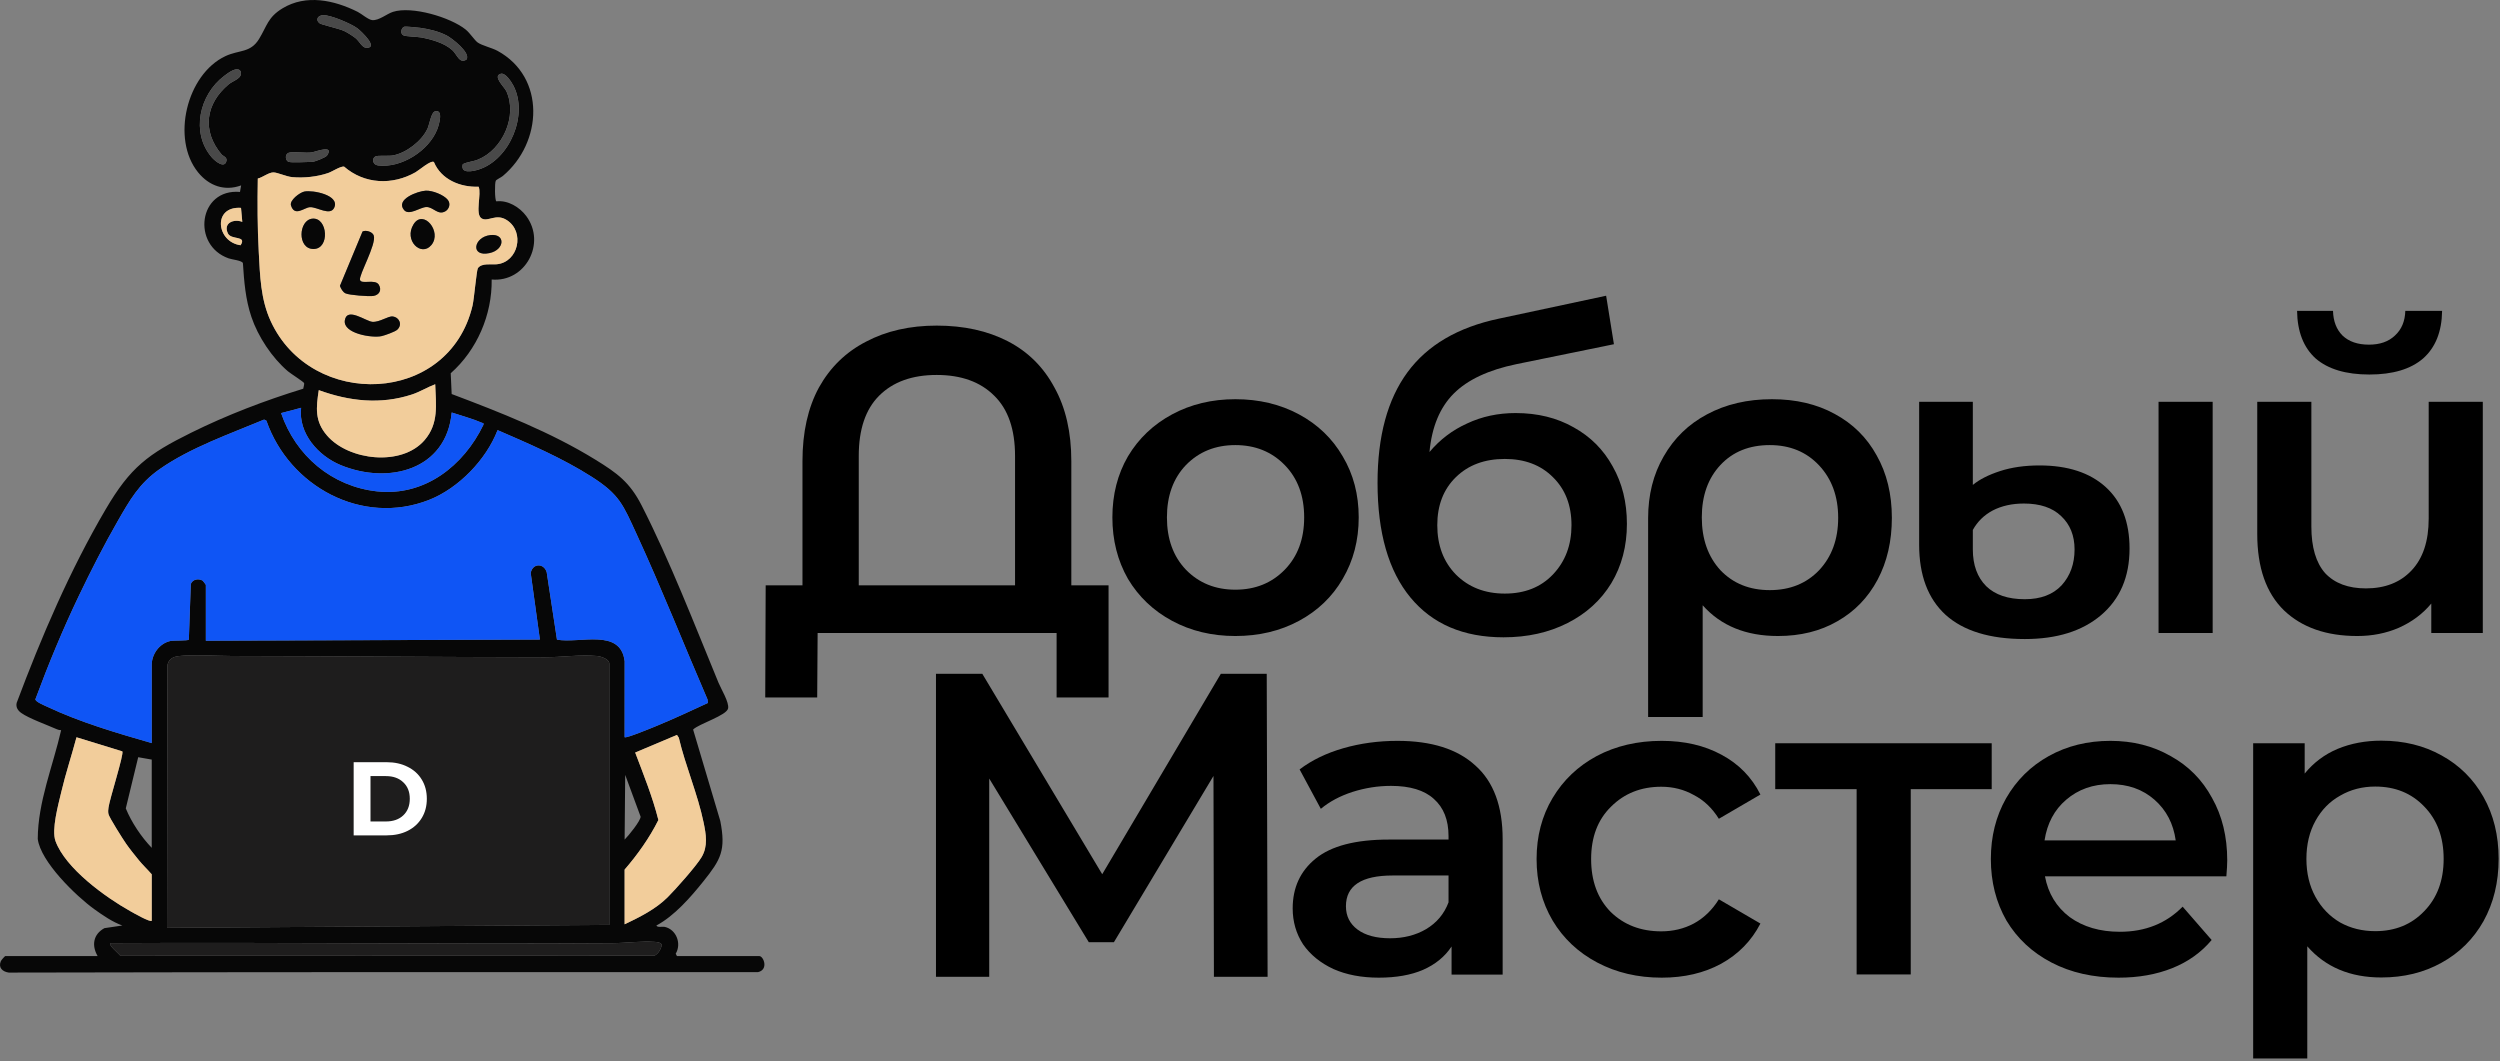 <svg xmlns="http://www.w3.org/2000/svg" width="820" height="348" viewBox="0 0 820 348" fill="none"><rect x="0" y="0" width="820" height="348" fill="#808080" stroke="none"/><path d="M249.049 313.595H222.042L221.633 312.815C223.606 309.536 221.857 304.905 218.095 304.032C217.245 303.835 215.646 304.325 215.291 303.568C221.2 300.413 226.526 294.302 230.71 289.08C236.457 281.904 238.141 278.899 236.256 269.274L227.338 239.289C229.226 237.397 238.388 234.677 238.821 232.341C239.191 230.328 236.534 226.033 235.669 223.936C227.82 204.917 219.775 184.029 210.459 165.79C206.577 158.189 202.471 155.196 195.345 150.808C180.61 141.731 164.279 135.331 148.146 129.24L147.837 122.423C156.469 114.79 161.436 103.207 161.27 91.681C172.332 92.655 179.223 79.785 172.622 70.878C170.424 67.919 166.562 65.59 162.804 66.042C162.255 65.675 162.228 59.932 162.626 59.267C162.858 58.881 164.368 58.186 164.932 57.715C177.96 46.784 179.103 25.351 163.159 16.661C161.394 15.699 157.995 14.915 156.647 13.915C155.581 13.119 154.19 10.871 152.753 9.704C147.721 5.641 135.04 1.894 128.872 3.895C126.836 4.556 124.306 6.784 122.097 6.599C120.815 6.495 118.582 4.521 117.296 3.876C109.637 0.06 100.421 -1.987 92.626 2.756C87.829 5.676 87.574 8.538 84.944 12.825C82.132 17.406 78.405 16.317 73.936 18.414C61.228 24.37 56.064 45.594 65.002 56.568C68.552 60.925 73.615 62.802 79.089 60.812L78.714 62.956C65.083 61.782 62.766 80.496 75.025 84.752C76.211 85.165 79.239 85.409 79.672 86.278C80.07 92.357 80.51 98.143 82.46 103.945C84.635 110.414 89.243 117.363 94.442 121.785C95.28 122.496 99.54 125.207 99.726 125.621C99.896 126.003 99.513 127 99.463 127.498C86.937 131.349 74.504 136.096 62.746 141.909C48.502 148.958 42.758 153.261 34.655 167.069C22.963 186.976 13.562 208.926 5.474 230.529C5.13 231.958 5.856 233.055 6.98 233.859C9.475 235.639 15.54 237.814 18.641 239.193C19.093 239.393 19.56 239.506 20.055 239.502C17.374 251.216 12.43 263.036 12.384 275.152C13.284 282.642 24.991 293.947 30.97 298.246C33.763 300.251 36.883 302.398 40.12 303.568L34.249 304.434C30.599 306.419 29.974 310.069 32.021 313.595H1.731C1.584 313.595 0.433 314.905 0.287 315.237C-0.648 317.377 0.831 318.729 2.878 319.007C85.149 318.825 166.782 318.825 248.608 318.864C252.181 318.064 250.462 313.595 249.049 313.595ZM75.048 27.63C67.401 33.995 66.18 42.925 72.665 50.643C73.113 51.176 74.535 51.535 74.284 52.736C73.712 55.502 70.487 52.802 69.475 51.624C62.492 43.509 65.412 31.041 73.504 24.926C74.689 24.034 77.795 21.57 78.911 23.37C79.737 25.683 76.505 26.417 75.048 27.63ZM74.747 76.54C75.825 78.835 81.062 77.135 78.911 80.438C70.912 79.349 69.668 67.541 79.054 68.182L79.475 72.771C76.682 71.709 73.14 73.122 74.747 76.54ZM230.775 269.741C231.586 273.669 232.278 277.501 230.119 281.151C228.38 284.086 221.571 291.738 218.968 294.322C215.032 298.227 209.825 300.818 204.87 303.174V285.229C209.134 280.293 213.019 274.843 215.951 268.968C214.051 261.394 211.096 254.121 208.342 246.836L222.042 241.054L222.652 241.974C224.815 251.201 228.867 260.506 230.775 269.741ZM204.874 275.388L205.063 254.16L210.119 267.86C210.169 269.196 206.071 274.233 204.874 275.388ZM156.836 52.323C164.889 49.017 169.779 38.005 166.094 29.936C165.442 28.511 161.467 24.98 164.248 24.2C165.762 23.775 167.713 26.815 168.366 28.047C173.394 37.518 167.23 52.35 157.025 55.598C155.083 56.216 150.907 57.136 151.799 53.845C153.468 53.037 155.044 53.057 156.836 52.323ZM132.595 8.766C133.024 8.623 137.095 9.032 137.883 9.14C140.714 9.523 144.013 10.342 146.55 11.663C148.288 12.57 154.526 17.391 153.001 19.542C150.641 21.01 149.972 17.901 148.339 16.437C145.728 14.096 141.599 12.945 138.204 12.296C136.813 12.03 133.175 11.999 132.336 11.605C131.151 11.045 131.579 9.106 132.595 8.766ZM123.074 51.349C123.858 50.874 127.381 51.261 128.88 50.986C133.236 50.187 138.331 46.27 140.2 42.242C140.842 40.863 141.417 36.908 142.63 36.552C145.554 35.699 144.02 40.863 143.429 42.385C140.691 49.441 131.637 55.2 124.017 54.27C122.248 54.057 121.873 52.076 123.074 51.349ZM105.964 4.973C108.362 4.849 115.233 7.789 117.261 9.314C118.351 10.133 124.376 15.738 120.181 15.691C118.81 15.676 117.891 13.582 116.697 12.578C115.832 11.852 113.943 10.678 112.92 10.183C111.089 9.307 105.396 8.163 104.728 7.572C103.372 6.371 104.368 5.054 105.964 4.973ZM94.793 50.083C96.35 49.619 100.197 50.33 102.391 49.963C103.507 49.778 109.706 47.309 107.281 50.994C106.836 51.67 103.129 53.091 102.433 53.091C100.73 53.091 95.929 53.435 94.716 53.091C93.611 52.779 93.26 50.542 94.793 50.083ZM88.791 105.331C85.477 98.12 85.292 90.449 84.871 82.632C84.438 74.625 84.415 66.587 84.558 58.557C86.149 58.202 88.127 56.525 89.71 56.548C91.035 56.568 93.94 57.931 95.879 58.101C99.706 58.437 104.013 57.989 107.632 56.749C108.969 56.294 111.638 54.501 112.843 54.629C119.54 60.453 128.713 60.816 136.311 56.49C137.466 55.834 141.344 52.427 142.325 53.138C144.704 58.897 151 61.485 156.987 61.237C158.026 63.528 155.724 70.279 157.968 71.639C160.084 72.918 162.661 69.862 166.268 72.215C172.255 76.108 169.992 85.938 163.008 86.668C161.216 86.857 158.041 86.181 156.759 87.939C156.311 88.557 155.515 98.02 154.986 100.256C147.261 132.952 102.151 134.392 88.791 105.331ZM139.27 144.354C131.757 153.091 114.349 151.094 107.246 142.832C103.206 138.131 103.669 133.782 104.558 127.961C114.546 131.608 124.855 132.77 135.117 129.394C137.779 128.518 140.146 127.011 142.75 126.034C142.978 132.716 143.993 138.854 139.27 144.354ZM98.768 133.755C97.81 142.137 104.395 149.541 111.784 152.569C127.466 159.004 146.415 154.176 148.157 135.296C151.266 136.343 155.129 137.37 158.088 138.672C158.512 138.861 158.671 138.591 158.57 139.325C152.085 152.782 139.266 162.882 123.665 161.171C108.822 159.541 96.995 149.491 92.202 135.497L98.768 133.755ZM15.288 231.723C14.501 231.352 11.542 230.147 11.619 229.343C15.883 217.822 20.595 206.439 25.899 195.361C29.746 187.331 34.141 178.699 38.575 170.989C42.581 164.021 45.597 158.622 52.345 153.89C62.434 146.826 75.319 142.353 86.64 137.618L87.385 137.992C94.863 159.529 118.775 172.615 140.741 163.963C150.421 160.151 159.493 150.765 163.205 141.082C173.561 145.574 184.503 150.286 194.035 156.362C203.224 162.214 204.352 165.524 208.798 175.172C217.033 193.044 224.29 211.398 232.085 229.463L232.216 230.564C226.608 233.144 220.995 235.794 215.275 238.134C213.95 238.675 205.341 242.267 204.874 241.811L204.885 216.906C203.595 205.914 190.061 211.194 182.68 209.807L179.312 187.683C178.4 184.628 174.623 184.709 174.074 187.973L177.091 209.776L67.517 210.166V191.835C67.517 191.746 66.567 190.518 66.478 190.464C65.126 189.649 63.214 189.989 62.588 191.534L61.943 209.803C61.653 210.22 56.906 210.023 55.84 210.259C52.31 211.043 49.769 214.523 49.769 218.077V243.743C38.1 240.359 26.296 236.933 15.288 231.723ZM199.856 217.69V303.368L54.782 304.337L54.929 218.138C55.3 216.257 56.679 215.458 58.482 215.218C63.017 214.608 71.248 215.164 76.219 215.172C110.359 215.226 144.716 215.535 178.806 215.578C184.318 215.585 190.243 214.651 195.82 215.168C197.095 215.288 199.856 216.176 199.856 217.69ZM49.769 249.146V278.092C46.319 274.503 43.156 269.76 41.256 265.156L45.331 248.362L49.769 249.146ZM18.212 275.886C16.833 272.128 19.135 263.909 20.097 259.799C21.511 253.77 23.504 247.806 25.091 241.823L40.124 246.446C40.758 247.153 35.91 262.224 35.59 264.874C35.493 265.658 35.412 266.195 35.578 267.002C35.806 268.122 40.321 275.237 41.291 276.643C42.565 278.486 44.114 280.37 45.535 282.132C46.775 283.673 48.455 285.249 49.769 286.774V302.02C49.209 302.564 43.724 299.412 42.712 298.845C34.605 294.302 21.499 284.866 18.212 275.886ZM214.727 313.437L39.444 313.495C39.371 313.109 34.875 309.547 36.459 309.35C91.248 309.045 146.052 309.756 200.845 309.362C205.225 309.331 210.432 308.601 214.715 308.933C215.592 309.003 216.615 309.065 217.121 309.914C216.747 311.34 216.044 312.68 214.727 313.437Z" fill="#070707"></path><path d="M199.855 217.69V303.367L54.781 304.337L54.928 218.138C55.299 216.257 56.678 215.458 58.481 215.218C63.016 214.608 71.247 215.164 76.218 215.172C110.358 215.226 144.715 215.535 178.805 215.577C184.317 215.585 190.242 214.65 195.819 215.168C197.094 215.288 199.855 216.176 199.855 217.69Z" fill="#1E1D1D"></path><path d="M49.764 243.743C38.1 240.363 26.292 236.933 15.288 231.723C14.5 231.348 11.541 230.147 11.619 229.343C15.883 217.822 20.595 206.439 25.898 195.361C29.745 187.331 34.137 178.695 38.571 170.989C42.576 164.021 45.597 158.622 52.344 153.89C62.429 146.822 75.318 142.353 86.639 137.614L87.385 137.988C94.862 159.526 118.771 172.612 140.737 163.96C150.416 160.147 159.489 150.762 163.201 141.078C173.556 145.567 184.499 150.283 194.031 156.354C203.22 162.21 204.348 165.516 208.794 175.165C217.028 193.036 224.286 211.391 232.08 229.459L232.212 230.556C226.603 233.136 220.991 235.786 215.275 238.127C213.95 238.667 205.341 242.259 204.873 241.804L204.885 216.899C203.595 205.906 190.061 211.186 182.683 209.799L179.311 187.675C178.4 184.616 174.622 184.697 174.074 187.965L177.09 209.768L67.516 210.159V191.827C67.516 191.742 66.57 190.51 66.477 190.456C65.125 189.641 63.214 189.985 62.588 191.526L61.943 209.795C61.653 210.213 56.906 210.016 55.84 210.255C52.31 211.039 49.768 214.519 49.768 218.073V243.739L49.764 243.743Z" fill="#0F55F5"></path><path d="M142.324 53.138C144.703 58.9 150.999 61.488 156.986 61.241C158.025 63.528 155.723 70.283 157.967 71.639C160.084 72.917 162.66 69.866 166.268 72.214C172.254 76.112 169.987 85.938 163.008 86.672C161.215 86.861 158.04 86.185 156.758 87.942C156.31 88.556 155.514 98.023 154.985 100.256C147.26 132.955 102.151 134.392 88.79 105.331C85.476 98.12 85.291 90.449 84.87 82.635C84.437 74.628 84.414 66.587 84.557 58.56C86.148 58.205 88.126 56.529 89.71 56.552C91.034 56.571 93.939 57.935 95.878 58.105C99.702 58.441 104.008 57.993 107.631 56.753C108.964 56.297 111.633 54.505 112.842 54.632C119.539 60.457 128.713 60.82 136.31 56.494C137.461 55.837 141.343 52.435 142.324 53.142V53.138ZM146.878 65.552C145.542 63.879 141.81 62.435 139.655 62.539C137.04 62.663 129.578 65.389 132.541 68.9C134.186 70.847 137.832 67.942 139.848 67.904C142.123 67.858 143.606 70.708 146.051 69.317C147.349 68.58 147.886 66.815 146.878 65.552ZM99.818 62.829C98.338 63.138 94.909 65.675 95.442 67.379C96.647 71.225 99.767 68.07 101.645 67.954C103.985 67.807 108.377 71.013 109.659 68.043C111.421 63.968 102.541 62.261 99.818 62.829ZM102.491 71.716C97.883 72.122 97.419 81.67 102.819 81.67C108.277 81.67 107.512 71.272 102.491 71.716ZM141.482 80.383C145.113 76.034 138.848 68.41 135.642 73.574C132.367 78.85 138.149 84.377 141.482 80.383ZM118.906 75.945L111.494 93.775C111.842 94.69 112.44 95.791 113.329 96.22C114.553 96.807 121.046 97.301 122.471 97.065C124.422 96.745 125.291 95.123 124.252 93.396C123.047 91.391 118.531 93.361 118.083 91.828C117.635 90.294 123.464 80.221 122.606 77.293C122.228 76.003 119.937 75.351 118.906 75.945ZM160.798 77.112C155.321 77.761 154.186 84.354 160.52 83.022C165.607 81.952 165.897 76.509 160.798 77.112ZM130.285 108.158C132.015 106.59 131.123 104.176 128.879 103.809C127.349 103.558 124.576 105.737 122.15 105.563C120.034 105.412 113.777 100.576 113.101 105.088C112.456 109.383 122.038 110.959 125.198 110.236C126.279 109.989 129.563 108.815 130.285 108.158Z" fill="#F2CD9B"></path><path d="M49.765 302.019C49.205 302.568 43.724 299.416 42.712 298.848C34.601 294.306 21.496 284.87 18.209 275.89C16.834 272.132 19.132 263.912 20.094 259.799C21.507 253.773 23.5 247.81 25.088 241.827L40.12 246.446C40.754 247.153 35.907 262.228 35.586 264.878C35.489 265.658 35.408 266.195 35.574 267.002C35.802 268.122 40.318 275.237 41.291 276.643C42.562 278.485 44.114 280.37 45.532 282.132C46.772 283.669 48.452 285.249 49.765 286.774V302.019Z" fill="#F2CD9B"></path><path d="M204.869 285.229C209.133 280.293 213.015 274.843 215.951 268.968C214.05 261.394 211.095 254.121 208.341 246.832L222.042 241.05L222.648 241.97C224.811 251.197 228.863 260.502 230.771 269.737C231.582 273.665 232.277 277.497 230.114 281.147C228.376 284.082 221.567 291.733 218.963 294.317C215.027 298.222 209.821 300.814 204.869 303.17V285.225V285.229Z" fill="#F2CD9B"></path><path d="M39.441 313.495C39.371 313.112 34.876 309.547 36.455 309.35C91.244 309.049 146.053 309.756 200.842 309.366C205.222 309.335 210.428 308.605 214.712 308.937C215.589 309.007 216.612 309.068 217.118 309.918C216.744 311.343 216.041 312.684 214.724 313.441L39.437 313.495H39.441Z" fill="#1E1D1D"></path><path d="M142.75 126.034C142.978 132.716 143.994 138.854 139.27 144.354C131.758 153.091 114.35 151.094 107.246 142.832C103.206 138.131 103.67 133.782 104.558 127.962C114.547 131.612 124.855 132.77 135.118 129.395C137.779 128.518 140.147 127.011 142.75 126.034Z" fill="#F2CD9B"></path><path d="M98.763 133.755C97.806 142.137 104.391 149.541 111.78 152.573C127.462 159.004 146.407 154.176 148.153 135.296C151.262 136.347 155.128 137.371 158.083 138.676C158.508 138.865 158.666 138.595 158.566 139.329C152.081 152.782 139.261 162.882 123.661 161.171C108.817 159.541 96.991 149.495 92.197 135.497L98.763 133.755Z" fill="#0F55F5"></path><path d="M164.248 24.2C165.762 23.775 167.709 26.815 168.365 28.047C173.39 37.518 167.226 52.346 157.025 55.594C155.082 56.212 150.907 57.131 151.799 53.841C153.472 53.033 155.044 53.056 156.84 52.319C164.893 49.016 169.783 38.001 166.094 29.932C165.441 28.503 161.471 24.976 164.252 24.196L164.248 24.2Z" fill="#494949"></path><path d="M72.665 50.643C73.113 51.176 74.531 51.539 74.284 52.736C73.712 55.502 70.487 52.802 69.471 51.624C62.488 43.509 65.408 31.041 73.504 24.926C74.686 24.034 77.791 21.566 78.907 23.366C79.734 25.68 76.501 26.413 75.045 27.626C67.397 33.992 66.176 42.922 72.662 50.639L72.665 50.643Z" fill="#494949"></path><path d="M142.63 36.553C145.554 35.699 144.021 40.863 143.43 42.385C140.691 49.442 131.638 55.201 124.017 54.27C122.248 54.053 121.87 52.072 123.071 51.35C123.855 50.875 127.381 51.261 128.88 50.987C133.237 50.187 138.328 46.27 140.201 42.242C140.842 40.863 141.418 36.912 142.63 36.556V36.553Z" fill="#494949"></path><path d="M132.596 8.766C133.024 8.623 137.096 9.032 137.887 9.14C140.719 9.523 144.017 10.342 146.555 11.663C148.293 12.57 154.531 17.391 153.005 19.538C150.645 21.006 149.977 17.897 148.343 16.433C145.732 14.092 141.603 12.941 138.204 12.292C136.817 12.026 133.175 11.995 132.337 11.601C131.151 11.041 131.58 9.102 132.596 8.762V8.766Z" fill="#494949"></path><path d="M105.963 4.973C108.361 4.849 115.232 7.785 117.26 9.314C118.349 10.133 124.375 15.738 120.18 15.691C118.809 15.676 117.89 13.579 116.7 12.578C115.835 11.848 113.946 10.678 112.919 10.184C111.092 9.307 105.399 8.163 104.727 7.572C103.371 6.371 104.367 5.054 105.963 4.973Z" fill="#494949"></path><path d="M79.05 68.182L79.471 72.77C76.679 71.708 73.141 73.122 74.744 76.54C75.821 78.835 81.059 77.135 78.907 80.438C70.908 79.348 69.665 67.541 79.05 68.182Z" fill="#F2CD9B"></path><path d="M94.715 53.091C93.61 52.778 93.259 50.546 94.792 50.082C96.326 49.619 100.192 50.33 102.39 49.963C103.506 49.777 109.705 47.309 107.28 50.998C106.835 51.674 103.124 53.091 102.432 53.091C100.729 53.091 95.928 53.435 94.715 53.091Z" fill="#494949"></path><path d="M118.906 75.946C119.937 75.351 122.228 76.008 122.606 77.294C123.468 80.225 117.628 90.264 118.084 91.828C118.539 93.393 123.047 91.392 124.252 93.396C125.291 95.123 124.422 96.741 122.471 97.066C121.046 97.301 114.553 96.807 113.329 96.22C112.44 95.795 111.842 94.69 111.494 93.775L118.906 75.946Z" fill="#070707"></path><path d="M130.285 108.159C129.563 108.815 126.28 109.986 125.198 110.237C122.043 110.963 112.46 109.387 113.101 105.088C113.777 100.577 120.038 105.412 122.151 105.563C124.576 105.737 127.35 103.558 128.879 103.809C131.123 104.176 132.012 106.59 130.285 108.159Z" fill="#070707"></path><path d="M146.879 65.552C147.887 66.811 147.35 68.58 146.052 69.318C143.607 70.704 142.128 67.858 139.849 67.904C137.829 67.947 134.183 70.847 132.541 68.901C129.579 65.394 137.041 62.663 139.656 62.539C141.811 62.439 145.542 63.883 146.879 65.552Z" fill="#070707"></path><path d="M99.819 62.829C102.542 62.261 111.421 63.968 109.66 68.043C108.378 71.013 103.986 67.804 101.646 67.954C99.768 68.074 96.647 71.226 95.442 67.379C94.909 65.679 98.339 63.138 99.819 62.829Z" fill="#070707"></path><path d="M102.491 71.716C107.512 71.272 108.277 81.67 102.82 81.67C97.42 81.67 97.883 72.122 102.491 71.716Z" fill="#070707"></path><path d="M141.482 80.384C138.148 84.378 132.366 78.85 135.642 73.574C138.848 68.41 145.112 76.035 141.482 80.384Z" fill="#070707"></path><path d="M160.799 77.112C165.897 76.51 165.611 81.952 160.52 83.022C154.182 84.354 155.322 77.761 160.799 77.112Z" fill="#070707"></path><path d="M814.359 131.79V207.618H797.461V197.962C794.621 201.37 791.071 204.021 786.811 205.914C782.646 207.713 778.102 208.612 773.179 208.612C763.05 208.612 755.05 205.82 749.181 200.234C743.312 194.554 740.377 186.176 740.377 175.1V131.79H758.127V172.686C758.127 179.502 759.642 184.614 762.671 188.022C765.795 191.336 770.244 192.992 776.019 192.992C782.267 192.992 787.237 191.052 790.929 187.17C794.716 183.194 796.609 177.514 796.609 170.13V131.79H814.359ZM777.155 122.844C769.487 122.844 763.618 121.093 759.547 117.59C755.571 113.993 753.536 108.786 753.441 101.97H765.227C765.322 105.378 766.363 108.076 768.351 110.064C770.434 112.052 773.321 113.046 777.013 113.046C780.61 113.046 783.45 112.052 785.533 110.064C787.71 108.076 788.846 105.378 788.941 101.97H801.011C800.916 108.786 798.834 113.993 794.763 117.59C790.692 121.093 784.823 122.844 777.155 122.844Z" fill="black"></path><path d="M664.127 209.606C652.672 209.606 644.01 206.955 638.141 201.654C632.366 196.353 629.479 188.685 629.479 178.65V131.79H647.087V159.054C649.264 157.255 652.246 155.741 656.033 154.51C659.819 153.279 664.127 152.664 668.955 152.664C678.232 152.664 685.474 155.031 690.681 159.764C695.887 164.497 698.491 171.219 698.491 179.928C698.491 189.205 695.367 196.495 689.119 201.796C682.965 207.003 674.635 209.606 664.127 209.606ZM708.005 131.79H725.755V207.618H708.005V131.79ZM664.127 196.542C669.333 196.542 673.357 195.027 676.197 191.998C679.037 188.874 680.457 184.945 680.457 180.212C680.457 175.668 678.989 172.023 676.055 169.278C673.215 166.533 669.144 165.16 663.843 165.16C659.961 165.16 656.553 165.917 653.619 167.432C650.779 168.947 648.601 171.077 647.087 173.822V180.212C647.087 185.324 648.554 189.347 651.489 192.282C654.423 195.122 658.636 196.542 664.127 196.542Z" fill="black"></path><path d="M581.196 130.938C589.053 130.938 595.917 132.547 601.786 135.766C607.75 138.985 612.341 143.529 615.56 149.398C618.873 155.267 620.53 162.083 620.53 169.846C620.53 177.514 618.968 184.283 615.844 190.152C612.72 196.021 608.318 200.565 602.638 203.784C597.053 207.003 590.568 208.612 583.184 208.612C572.676 208.612 564.44 205.251 558.476 198.53V235.166H540.584V169.988C540.584 162.32 542.288 155.551 545.696 149.682C549.104 143.718 553.837 139.127 559.896 135.908C566.049 132.595 573.149 130.938 581.196 130.938ZM580.486 193.56C587.113 193.56 592.509 191.383 596.674 187.028C600.839 182.579 602.922 176.851 602.922 169.846C602.922 162.841 600.839 157.113 596.674 152.664C592.509 148.215 587.113 145.99 580.486 145.99C573.765 145.99 568.369 148.167 564.298 152.522C560.227 156.877 558.192 162.604 558.192 169.704C558.192 176.804 560.227 182.579 564.298 187.028C568.463 191.383 573.859 193.56 580.486 193.56Z" fill="black"></path><path d="M497.132 135.482C504.327 135.482 510.669 137.044 516.16 140.168C521.651 143.197 525.911 147.457 528.94 152.948C532.064 158.439 533.626 164.734 533.626 171.834C533.626 179.123 531.922 185.608 528.514 191.288C525.106 196.873 520.325 201.228 514.172 204.352C508.019 207.476 501.013 209.038 493.156 209.038C479.997 209.038 469.821 204.683 462.626 195.974C455.431 187.265 451.834 174.721 451.834 158.344C451.834 143.103 455.1 131.033 461.632 122.134C468.164 113.235 478.151 107.366 491.594 104.526L526.81 97L529.366 112.904L497.416 119.436C488.233 121.329 481.37 124.548 476.826 129.092C472.282 133.636 469.631 140.026 468.874 148.262C472.282 144.191 476.4 141.067 481.228 138.89C486.056 136.618 491.357 135.482 497.132 135.482ZM493.582 194.696C500.114 194.696 505.368 192.613 509.344 188.448C513.415 184.188 515.45 178.792 515.45 172.26C515.45 165.728 513.415 160.474 509.344 156.498C505.368 152.522 500.114 150.534 493.582 150.534C486.955 150.534 481.607 152.522 477.536 156.498C473.465 160.474 471.43 165.728 471.43 172.26C471.43 178.887 473.465 184.283 477.536 188.448C481.701 192.613 487.05 194.696 493.582 194.696Z" fill="black"></path><path d="M405.189 208.612C397.521 208.612 390.611 206.955 384.457 203.642C378.304 200.329 373.476 195.737 369.973 189.868C366.565 183.904 364.861 177.183 364.861 169.704C364.861 162.225 366.565 155.551 369.973 149.682C373.476 143.813 378.304 139.221 384.457 135.908C390.611 132.595 397.521 130.938 405.189 130.938C412.952 130.938 419.91 132.595 426.063 135.908C432.217 139.221 436.997 143.813 440.405 149.682C443.908 155.551 445.659 162.225 445.659 169.704C445.659 177.183 443.908 183.904 440.405 189.868C436.997 195.737 432.217 200.329 426.063 203.642C419.91 206.955 412.952 208.612 405.189 208.612ZM405.189 193.418C411.721 193.418 417.117 191.241 421.377 186.886C425.637 182.531 427.767 176.804 427.767 169.704C427.767 162.604 425.637 156.877 421.377 152.522C417.117 148.167 411.721 145.99 405.189 145.99C398.657 145.99 393.261 148.167 389.001 152.522C384.836 156.877 382.753 162.604 382.753 169.704C382.753 176.804 384.836 182.531 389.001 186.886C393.261 191.241 398.657 193.418 405.189 193.418Z" fill="black"></path><path d="M363.606 191.998V228.776H346.566V207.618H268.182L268.04 228.776H251L251.142 191.998H263.212V151.244C263.212 141.777 265.011 133.731 268.608 127.104C272.3 120.477 277.459 115.46 284.086 112.052C290.713 108.549 298.428 106.798 307.232 106.798C316.131 106.798 323.893 108.502 330.52 111.91C337.147 115.318 342.259 120.383 345.856 127.104C349.548 133.731 351.394 141.777 351.394 151.244V191.998H363.606ZM332.934 191.998V149.54C332.934 140.831 330.662 134.251 326.118 129.802C321.574 125.258 315.279 122.986 307.232 122.986C299.185 122.986 292.89 125.258 288.346 129.802C283.897 134.251 281.672 140.831 281.672 149.54V191.998H332.934Z" fill="black"></path><path d="M781.069 242.938C788.453 242.938 795.032 244.548 800.807 247.766C806.676 250.985 811.268 255.529 814.581 261.398C817.894 267.268 819.551 274.036 819.551 281.704C819.551 289.372 817.894 296.188 814.581 302.152C811.268 308.022 806.676 312.566 800.807 315.784C795.032 319.003 788.453 320.612 781.069 320.612C770.845 320.612 762.751 317.204 756.787 310.388V347.166H739.037V243.79H755.935V253.73C758.87 250.133 762.467 247.435 766.727 245.636C771.082 243.838 775.862 242.938 781.069 242.938ZM779.081 305.418C785.613 305.418 790.962 303.241 795.127 298.886C799.387 294.532 801.517 288.804 801.517 281.704C801.517 274.604 799.387 268.877 795.127 264.522C790.962 260.168 785.613 257.99 779.081 257.99C774.821 257.99 770.987 258.984 767.579 260.972C764.171 262.866 761.473 265.611 759.485 269.208C757.497 272.806 756.503 276.971 756.503 281.704C756.503 286.438 757.497 290.603 759.485 294.2C761.473 297.798 764.171 300.59 767.579 302.578C770.987 304.472 774.821 305.418 779.081 305.418Z" fill="black"></path><path d="M730.532 282.192C730.532 283.423 730.437 285.174 730.248 287.446H670.75C671.791 293.031 674.489 297.481 678.844 300.794C683.293 304.013 688.784 305.622 695.316 305.622C703.647 305.622 710.51 302.877 715.906 297.386L725.42 308.32C722.012 312.391 717.705 315.467 712.498 317.55C707.291 319.633 701.422 320.674 694.89 320.674C686.559 320.674 679.223 319.017 672.88 315.704C666.537 312.391 661.615 307.799 658.112 301.93C654.704 295.966 653 289.245 653 281.766C653 274.382 654.657 267.755 657.97 261.886C661.378 255.922 666.064 251.283 672.028 247.97C677.992 244.657 684.713 243 692.192 243C699.576 243 706.155 244.657 711.93 247.97C717.799 251.189 722.343 255.78 725.562 261.744C728.875 267.613 730.532 274.429 730.532 282.192ZM692.192 257.2C686.512 257.2 681.684 258.904 677.708 262.312C673.827 265.625 671.46 270.075 670.608 275.66H713.634C712.877 270.169 710.557 265.72 706.676 262.312C702.795 258.904 697.967 257.2 692.192 257.2Z" fill="black"></path><path d="M653.277 258.842H626.723V319.618H608.973V258.842H582.277V243.79H653.277V258.842Z" fill="black"></path><path d="M545.038 320.674C537.181 320.674 530.128 319.017 523.88 315.704C517.632 312.391 512.757 307.799 509.254 301.93C505.751 295.966 504 289.245 504 281.766C504 274.287 505.751 267.613 509.254 261.744C512.757 255.875 517.585 251.283 523.738 247.97C529.986 244.657 537.086 243 545.038 243C552.517 243 559.049 244.515 564.634 247.544C570.314 250.573 574.574 254.928 577.414 260.608L563.782 268.56C561.605 265.057 558.859 262.454 555.546 260.75C552.327 258.951 548.777 258.052 544.896 258.052C538.269 258.052 532.779 260.229 528.424 264.584C524.069 268.844 521.892 274.571 521.892 281.766C521.892 288.961 524.022 294.735 528.282 299.09C532.637 303.35 538.175 305.48 544.896 305.48C548.777 305.48 552.327 304.628 555.546 302.924C558.859 301.125 561.605 298.475 563.782 294.972L577.414 302.924C574.479 308.604 570.172 313.006 564.492 316.13C558.907 319.159 552.422 320.674 545.038 320.674Z" fill="black"></path><path d="M458.364 243C469.535 243 478.055 245.698 483.924 251.094C489.888 256.395 492.87 264.442 492.87 275.234V319.68H476.114V310.45C473.937 313.763 470.813 316.319 466.742 318.118C462.766 319.822 457.938 320.674 452.258 320.674C446.578 320.674 441.608 319.727 437.348 317.834C433.088 315.846 429.775 313.148 427.408 309.74C425.136 306.237 424 302.309 424 297.954C424 291.138 426.509 285.695 431.526 281.624C436.638 277.459 444.637 275.376 455.524 275.376H475.12V274.24C475.12 268.939 473.511 264.868 470.292 262.028C467.168 259.188 462.482 257.768 456.234 257.768C451.974 257.768 447.761 258.431 443.596 259.756C439.525 261.081 436.07 262.927 433.23 265.294L426.272 252.372C430.248 249.343 435.029 247.023 440.614 245.414C446.199 243.805 452.116 243 458.364 243ZM455.95 307.752C460.399 307.752 464.328 306.758 467.736 304.77C471.239 302.687 473.7 299.753 475.12 295.966V287.162H456.802C446.578 287.162 441.466 290.523 441.466 297.244C441.466 300.463 442.744 303.019 445.3 304.912C447.856 306.805 451.406 307.752 455.95 307.752Z" fill="black"></path><path d="M398.164 320.4L398.022 254.512L365.362 309.04H357.126L324.466 255.364V320.4H307V221H322.194L361.528 286.746L400.436 221H415.488L415.772 320.4H398.164Z" fill="black"></path><path d="M116 250H126.841C129.432 250 131.716 250.503 133.693 251.509C135.693 252.491 137.239 253.886 138.33 255.691C139.443 257.497 140 259.6 140 262C140 264.4 139.443 266.503 138.33 268.309C137.239 270.114 135.693 271.52 133.693 272.526C131.716 273.509 129.432 274 126.841 274H116V250ZM126.568 269.44C128.955 269.44 130.852 268.777 132.261 267.451C133.693 266.103 134.409 264.286 134.409 262C134.409 259.714 133.693 257.909 132.261 256.583C130.852 255.234 128.955 254.56 126.568 254.56H121.523V269.44H126.568Z" fill="white"></path></svg>